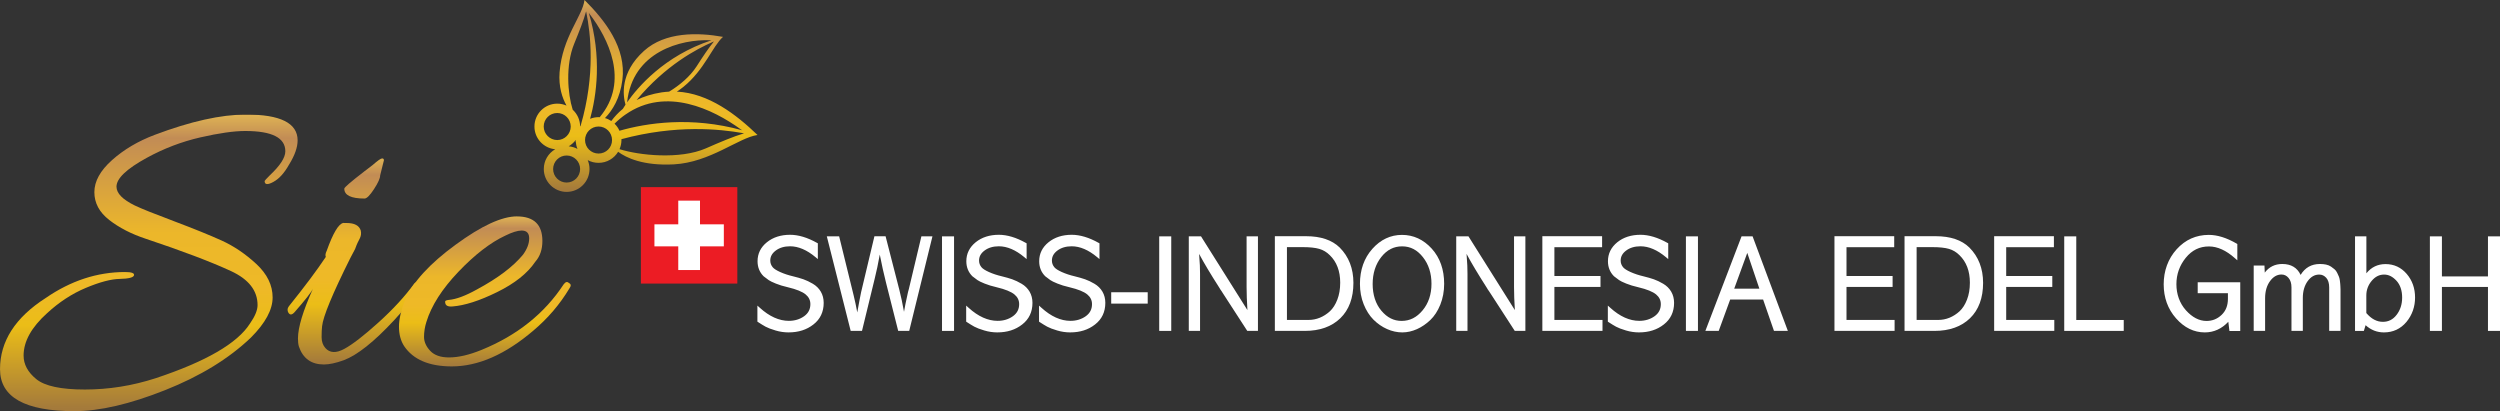 <svg xmlns="http://www.w3.org/2000/svg" xmlns:xlink="http://www.w3.org/1999/xlink" id="Layer_1" data-name="Layer 1" viewBox="0 0 4129.75 679.2"><rect x="0" y="0" width="4129.75" height="679.2" fill="#333333" stroke="none"/><defs><style>      .cls-1 {        fill: url(#linear-gradient);      }      .cls-1, .cls-2, .cls-3, .cls-4, .cls-5, .cls-6 {        stroke-width: 0px;      }      .cls-2 {        fill: url(#linear-gradient-4);      }      .cls-3 {        fill: url(#linear-gradient-2);      }      .cls-4 {        fill: url(#linear-gradient-3);      }      .cls-5 {        fill: #fff;      }      .cls-6 {        fill: #ec1c24;      }    </style><linearGradient id="linear-gradient" x1="245.81" y1="2.41" x2="245.81" y2="492.35" gradientTransform="translate(0 681.61) scale(1 -1)" gradientUnits="userSpaceOnUse"><stop offset=".01" stop-color="#a47a3b"></stop><stop offset=".29" stop-color="#ebbd17"></stop><stop offset=".41" stop-color="#eeb927"></stop><stop offset=".6" stop-color="#ecb72a"></stop><stop offset=".92" stop-color="#c28c55"></stop><stop offset="1" stop-color="#dfb353"></stop><stop offset="1" stop-color="#9c7534"></stop></linearGradient><linearGradient id="linear-gradient-2" x1="584.93" y1="79.53" x2="584.93" y2="419.9" xlink:href="#linear-gradient"></linearGradient><linearGradient id="linear-gradient-3" x1="800.91" y1="76.31" x2="800.91" y2="324.1" xlink:href="#linear-gradient"></linearGradient><linearGradient id="linear-gradient-4" x1="1067.13" y1="364.59" x2="1067.13" y2="681.61" xlink:href="#linear-gradient"></linearGradient></defs><g><g><path class="cls-5" d="M1348.57,403.48v19.56c-14.65-12.32-29.14-18.43-43.55-18.43-10.06,0-18.43,2.5-25.12,7.57-6.68,5.07-9.98,11.19-9.98,18.43,0,4.59,1.45,8.77,4.43,12.4,2.25,2.82,6.6,5.72,13.2,8.69,6.6,2.98,14.01,5.39,22.14,7.33,6.2,1.45,11.75,3.06,16.58,4.75,4.83,1.69,9.82,4.11,15.13,7.25,5.23,3.06,9.42,7.16,12.32,12.24,2.98,5.07,4.43,10.79,4.43,17.31,0,14.25-5.31,25.44-16.02,33.73-10.63,8.29-23.75,12.4-39.29,12.4-7.08,0-14.17-1.05-21.09-3.06-7-2.09-12.24-4.11-15.78-6.04s-7.65-4.43-12.4-7.57v-19.72c16.26,14.81,32.76,22.22,49.51,22.22,10.22,0,19.08-2.66,26.65-8.13,7.57-5.39,11.35-12.72,11.35-21.9,0-7.08-2.9-13.04-8.61-17.87-5.8-4.83-15.86-8.94-30.19-12.32-7.65-1.77-14.33-3.78-19.72-5.96-5.47-2.25-9.26-4.03-11.19-5.47-2.01-1.37-4.75-3.54-8.29-6.36-6.04-6.04-9.1-13.69-9.1-22.86,0-11.83,4.83-21.66,14.57-29.54,9.66-7.89,21.98-11.75,36.71-11.75,13.28,0,27.77,4.35,43.31,13.12Z"></path><path class="cls-5" d="M1302.84,549.1c-7.33,0-14.65-1.05-21.82-3.22-7.25-2.17-12.56-4.19-16.26-6.2-3.54-1.93-7.65-4.43-12.56-7.65l-1.05-.72v-26.49l4.03,3.62c15.78,14.33,31.88,21.57,47.9,21.57,9.66,0,18.19-2.58,25.28-7.65,6.92-4.99,10.3-11.51,10.3-19.96,0-6.44-2.58-11.67-7.81-16.02-5.47-4.51-15.3-8.53-29.22-11.83-7.81-1.77-14.57-3.86-20.05-6.12-5.72-2.33-9.58-4.19-11.75-5.72-2.01-1.45-4.83-3.54-8.45-6.36-6.68-6.68-9.98-14.97-9.98-24.79,0-12.56,5.15-23.1,15.46-31.4,10.06-8.13,22.94-12.32,38.24-12.32,13.77,0,28.82,4.51,44.68,13.44l1.21.64v26.08l-3.94-3.3c-14.17-11.83-28.26-17.87-41.94-17.87-9.5,0-17.47,2.41-23.67,7.08-6.12,4.59-9.02,9.98-9.02,16.5,0,4.11,1.29,7.65,3.94,10.95,2.01,2.5,6.12,5.15,12.32,7.97,6.44,2.9,13.69,5.31,21.66,7.16,6.28,1.53,11.91,3.14,16.82,4.83,4.99,1.77,10.22,4.27,15.54,7.41,5.64,3.3,10.06,7.73,13.2,13.04,3.14,5.39,4.75,11.59,4.75,18.52,0,14.97-5.72,26.97-16.91,35.66-11.11,8.77-24.79,13.12-40.89,13.12ZM1255.99,528.74c4.35,2.82,7.97,4.99,11.19,6.76,3.38,1.85,8.53,3.78,15.3,5.8,6.68,2.01,13.6,2.98,20.45,2.98,14.97,0,27.69-4.03,37.84-11.91,10.14-7.89,15.05-18.27,15.05-31.88,0-6.04-1.37-11.43-4.11-16.1-2.74-4.67-6.6-8.45-11.51-11.35-5.07-2.98-9.98-5.39-14.65-7-4.67-1.69-10.14-3.22-16.26-4.67-8.21-1.93-15.78-4.43-22.54-7.49-7-3.14-11.59-6.2-14.09-9.34-3.3-4.11-4.99-8.77-4.99-13.93,0-8.05,3.7-14.89,10.95-20.37,7-5.31,15.94-8.05,26.57-8.05,13.6,0,27.37,5.31,41.14,15.86v-13.12c-14.65-8.05-28.5-12.16-41.14-12.16-14.17,0-26.08,3.78-35.26,11.27-9.18,7.41-13.69,16.5-13.69,27.69,0,8.61,2.74,15.54,8.37,21.17,3.3,2.58,6.04,4.67,7.97,6.04,1.85,1.29,5.47,3.06,10.79,5.23,5.31,2.17,11.83,4.11,19.4,5.88,14.89,3.54,25.12,7.73,31.23,12.8,6.28,5.23,9.5,11.91,9.5,19.72,0,9.98-4.19,17.95-12.32,23.83-7.89,5.64-17.39,8.53-28.01,8.53-15.86,0-31.72-6.52-47.09-19.32v13.12h-.08Z"></path></g><g><path class="cls-5" d="M1523.82,392.77h13.36l-37.03,151.42h-14.49l-19.48-76.88c-4.75-18.76-8.77-37.43-12.16-55.95h-1.61c-3.06,18.35-6.36,34.45-9.9,48.22l-20.61,84.61h-14.89l-38.24-151.42h15.38l23.51,95.56c2.98,11.83,5.47,24.31,7.57,37.27h1.61c1.05-5.96,2.82-15.62,5.31-29.06l2.66-13.36,21.57-90.4h14.65l22.22,86.62c3.38,13.36,6.52,28.74,9.34,46.21h1.29c2.09-12.88,4.35-24.63,6.68-35.26,1.13-5.55,2.01-9.5,2.82-11.91l20.45-85.65Z"></path><path class="cls-5" d="M1501.93,546.61h-18.19l-19.88-78.65c-3.94-15.62-7.49-31.48-10.55-47.42-2.66,14.81-5.47,28.1-8.37,39.69l-21.01,86.38h-18.68l-39.45-156.25h20.37l23.91,97.33c2.25,9.1,4.27,18.6,6.04,28.42.97-5.39,2.17-12.08,3.7-20.13l2.66-13.36,21.98-92.34h18.44l22.7,88.39c2.74,10.79,5.31,22.7,7.73,36.39,1.61-9.18,3.3-17.63,5.07-25.36,1.13-5.64,2.09-9.58,2.9-12.08l20.77-87.26h18.27l-38.4,156.25ZM1487.52,541.86h10.71l35.9-146.67h-8.37l-19.96,83.8c-.81,2.5-1.69,6.36-2.82,11.83-2.33,10.47-4.59,22.3-6.68,35.18l-.32,2.01h-5.39l-.32-2.01c-2.9-17.79-5.96-32.84-9.34-45.97l-21.74-84.77h-10.87l-21.09,88.55-2.66,13.2c-2.5,13.44-4.27,23.1-5.31,29.06l-.32,2.01h-5.64l-.32-2.01c-2.01-12.88-4.59-25.36-7.49-37.11l-23.02-93.7h-10.47l37.03,146.67h11.19l20.13-82.76c3.46-13.69,6.76-29.87,9.82-48.06l.32-2.01h5.64l.32,1.93c3.46,18.68,7.49,37.51,12.16,55.79l18.92,75.03Z"></path></g><g><path class="cls-5" d="M1558.44,392.77h15.13v151.42h-15.13v-151.42Z"></path><path class="cls-5" d="M1575.99,546.61h-19.88v-156.17h19.88v156.17ZM1560.85,541.86h10.3v-146.67h-10.3v146.67Z"></path></g><g><path class="cls-5" d="M1693.44,403.48v19.56c-14.65-12.32-29.14-18.43-43.55-18.43-10.06,0-18.43,2.5-25.12,7.57-6.68,5.07-9.98,11.19-9.98,18.43,0,4.59,1.45,8.77,4.43,12.4,2.25,2.82,6.6,5.72,13.2,8.69,6.6,2.98,14.01,5.39,22.14,7.33,6.2,1.45,11.75,3.06,16.58,4.75,4.83,1.69,9.82,4.11,15.13,7.25,5.23,3.06,9.42,7.16,12.32,12.24,2.98,5.07,4.43,10.79,4.43,17.31,0,14.25-5.31,25.44-16.02,33.73-10.63,8.29-23.75,12.4-39.28,12.4-7.08,0-14.17-1.05-21.09-3.06-7-2.09-12.24-4.11-15.78-6.04s-7.65-4.43-12.4-7.57v-19.72c16.26,14.81,32.76,22.22,49.51,22.22,10.22,0,19.08-2.66,26.65-8.13,7.57-5.39,11.35-12.72,11.35-21.9,0-7.08-2.9-13.04-8.61-17.87-5.8-4.83-15.86-8.94-30.19-12.32-7.65-1.77-14.33-3.78-19.72-5.96-5.47-2.25-9.26-4.03-11.19-5.47-2.01-1.37-4.75-3.54-8.29-6.36-6.04-6.04-9.1-13.69-9.1-22.86,0-11.83,4.83-21.66,14.57-29.54,9.66-7.89,21.9-11.75,36.71-11.75,13.28,0,27.77,4.35,43.31,13.12Z"></path><path class="cls-5" d="M1647.72,549.1c-7.33,0-14.65-1.05-21.82-3.22-7.25-2.17-12.56-4.19-16.26-6.2-3.54-1.93-7.65-4.43-12.56-7.65l-1.05-.72v-26.49l4.03,3.62c15.78,14.33,31.88,21.57,47.9,21.57,9.66,0,18.19-2.58,25.28-7.65,6.92-4.99,10.3-11.51,10.3-19.96,0-6.44-2.58-11.67-7.81-16.02-5.47-4.51-15.3-8.53-29.22-11.83-7.73-1.77-14.49-3.86-20.05-6.12-5.72-2.33-9.58-4.19-11.75-5.72-2.01-1.45-4.83-3.54-8.45-6.36-6.68-6.68-9.98-14.97-9.98-24.79,0-12.56,5.23-23.1,15.46-31.4,10.06-8.13,22.94-12.32,38.24-12.32,13.77,0,28.82,4.51,44.68,13.44l1.21.64v26.08l-3.94-3.3c-14.17-11.83-28.26-17.87-41.94-17.87-9.5,0-17.47,2.41-23.67,7.08-6.12,4.59-9.02,9.98-9.02,16.5,0,4.11,1.29,7.65,3.94,10.95,2.01,2.5,6.12,5.15,12.32,7.97,6.44,2.9,13.69,5.31,21.66,7.16,6.28,1.53,11.91,3.14,16.82,4.83,4.99,1.77,10.22,4.27,15.54,7.41,5.64,3.3,10.06,7.73,13.2,13.04,3.14,5.39,4.75,11.59,4.75,18.52,0,14.97-5.72,26.97-16.91,35.66-11.11,8.77-24.87,13.12-40.89,13.12ZM1600.86,528.74c4.35,2.82,7.97,4.99,11.19,6.76,3.38,1.85,8.53,3.78,15.3,5.8,6.68,2.01,13.6,2.98,20.45,2.98,14.97,0,27.69-4.03,37.84-11.91,10.14-7.89,15.05-18.27,15.05-31.88,0-6.04-1.37-11.43-4.11-16.1-2.74-4.67-6.6-8.45-11.51-11.35-5.07-2.98-9.98-5.39-14.65-7-4.67-1.69-10.22-3.22-16.26-4.67-8.21-1.93-15.86-4.43-22.54-7.49-7-3.14-11.59-6.2-14.09-9.34-3.3-4.11-4.99-8.77-4.99-13.93,0-8.05,3.7-14.89,10.95-20.37,7-5.31,15.94-8.05,26.57-8.05,13.6,0,27.37,5.31,41.14,15.86v-13.12c-14.65-8.05-28.5-12.16-41.14-12.16-14.17,0-26.08,3.78-35.26,11.27-9.18,7.41-13.69,16.5-13.69,27.69,0,8.61,2.74,15.54,8.37,21.17,3.3,2.58,6.04,4.67,7.97,6.04,1.85,1.29,5.39,3.06,10.79,5.15,5.31,2.17,11.83,4.11,19.4,5.88,14.89,3.54,25.12,7.73,31.23,12.8,6.28,5.23,9.5,11.91,9.5,19.72,0,9.98-4.19,17.95-12.32,23.83-7.89,5.64-17.39,8.53-28.01,8.53-15.86,0-31.72-6.52-47.09-19.32v13.2h-.08Z"></path></g><g><path class="cls-5" d="M1813.79,403.48v19.56c-14.65-12.32-29.14-18.43-43.55-18.43-10.06,0-18.44,2.5-25.12,7.57-6.68,5.07-9.98,11.19-9.98,18.43,0,4.59,1.45,8.77,4.43,12.4,2.25,2.82,6.6,5.72,13.2,8.69,6.6,2.98,14.01,5.39,22.14,7.33,6.2,1.45,11.75,3.06,16.58,4.75s9.82,4.11,15.13,7.25c5.23,3.06,9.42,7.16,12.32,12.24,2.98,5.07,4.43,10.79,4.43,17.31,0,14.25-5.31,25.44-16.02,33.73-10.63,8.29-23.75,12.4-39.29,12.4-7.08,0-14.17-1.05-21.09-3.06-7-2.09-12.24-4.11-15.78-6.04s-7.65-4.43-12.4-7.57v-19.72c16.26,14.81,32.76,22.22,49.51,22.22,10.22,0,19.08-2.66,26.65-8.13,7.57-5.47,11.35-12.72,11.35-21.9,0-7.08-2.9-13.04-8.61-17.87-5.8-4.83-15.86-8.94-30.19-12.32-7.65-1.77-14.33-3.78-19.72-5.96-5.47-2.25-9.26-4.03-11.19-5.47-2.01-1.37-4.75-3.54-8.29-6.36-6.04-6.04-9.1-13.69-9.1-22.86,0-11.83,4.83-21.66,14.57-29.54,9.66-7.89,21.98-11.75,36.71-11.75,13.28,0,27.77,4.35,43.31,13.12Z"></path><path class="cls-5" d="M1768.07,549.1c-7.33,0-14.65-1.05-21.82-3.22-7.25-2.17-12.56-4.19-16.26-6.2-3.54-1.93-7.65-4.43-12.56-7.65l-1.05-.72v-26.49l4.03,3.62c15.78,14.33,31.88,21.57,47.9,21.57,9.66,0,18.19-2.58,25.28-7.65,6.92-4.99,10.3-11.51,10.3-19.96,0-6.44-2.58-11.67-7.81-16.02-5.47-4.51-15.3-8.53-29.22-11.83-7.81-1.77-14.57-3.86-20.04-6.12-5.72-2.33-9.58-4.19-11.75-5.72-2.01-1.45-4.83-3.54-8.45-6.36-6.68-6.68-9.98-14.97-9.98-24.79,0-12.56,5.15-23.1,15.46-31.4,10.06-8.13,22.94-12.32,38.24-12.32,13.77,0,28.82,4.51,44.68,13.44l1.21.64v26.08l-3.94-3.3c-14.17-11.83-28.26-17.87-41.94-17.87-9.5,0-17.47,2.41-23.67,7.08-6.12,4.59-9.02,9.98-9.02,16.5,0,4.11,1.29,7.65,3.94,10.95,2.01,2.5,6.12,5.15,12.32,7.97,6.44,2.9,13.69,5.31,21.66,7.16,6.28,1.53,11.91,3.14,16.82,4.83,4.99,1.77,10.22,4.27,15.54,7.41,5.64,3.3,10.06,7.73,13.2,13.04,3.14,5.39,4.75,11.59,4.75,18.52,0,14.97-5.72,26.97-16.91,35.66-11.11,8.77-24.8,13.12-40.9,13.12ZM1721.21,528.74c4.35,2.82,7.97,4.99,11.19,6.76,3.38,1.85,8.53,3.78,15.3,5.8,6.68,2.01,13.6,2.98,20.45,2.98,14.97,0,27.69-4.03,37.84-11.91,10.14-7.89,15.05-18.27,15.05-31.88,0-6.04-1.37-11.43-4.11-16.1-2.74-4.67-6.6-8.45-11.51-11.35-5.07-2.98-9.98-5.39-14.65-7-4.67-1.69-10.14-3.22-16.26-4.67-8.21-1.93-15.78-4.43-22.54-7.49-7-3.14-11.59-6.2-14.09-9.34-3.3-4.11-4.99-8.77-4.99-13.93,0-8.05,3.7-14.89,10.95-20.37,7-5.31,15.94-8.05,26.57-8.05,13.6,0,27.37,5.31,41.14,15.86v-13.12c-14.65-8.05-28.5-12.16-41.14-12.16-14.17,0-26.08,3.78-35.26,11.27-9.18,7.41-13.69,16.5-13.69,27.69,0,8.61,2.74,15.54,8.37,21.17,3.3,2.58,6.04,4.67,7.97,6.04,1.85,1.29,5.47,3.06,10.79,5.15,5.31,2.17,11.83,4.11,19.4,5.88,14.89,3.54,25.12,7.73,31.23,12.8,6.28,5.23,9.5,11.91,9.5,19.72,0,9.98-4.19,17.95-12.32,23.83-7.89,5.64-17.39,8.53-28.01,8.53-15.86,0-31.72-6.52-47.09-19.32v13.2h-.08Z"></path></g><g><path class="cls-5" d="M1838.02,485.19h55.55v14.01h-55.55v-14.01Z"></path><path class="cls-5" d="M1895.9,501.53h-60.3v-18.76h60.3v18.76ZM1840.44,496.78h50.72v-9.18h-50.72v9.18Z"></path></g><g><path class="cls-5" d="M1917.32,392.77h15.13v151.42h-15.13v-151.42Z"></path><path class="cls-5" d="M1934.79,546.61h-19.88v-156.17h19.88v156.17ZM1919.73,541.86h10.3v-146.67h-10.3v146.67Z"></path></g><g><path class="cls-5" d="M1966.18,544.27v-151.5h16.5l55.87,88.87,23.1,36.71.89,6.36h1.29c-1.45-19.64-2.25-36.63-2.25-50.88v-81.07h14.01v151.42h-14.01l-38.64-59.73c-2.01-3.06-3.06-4.75-3.22-4.99-1.37-1.77-2.58-3.62-3.46-5.39-16.58-25.76-28.66-46.29-36.31-61.58h-2.01l.89,13.52c.72,7.73,1.13,16.42,1.13,26.16v91.93h-13.77v.16Z"></path><path class="cls-5" d="M2078.08,546.61h-17.71l-39.37-60.78c-2.09-3.14-3.14-4.83-3.3-5.15-1.29-1.69-2.5-3.54-3.54-5.47-14.33-22.38-25.6-41.14-33.33-55.79l.4,6.52c.72,7.97,1.13,16.82,1.13,26.32v94.35h-18.6v-156.17h20.21l76.64,121.8c-.89-14.41-1.37-27.29-1.37-38.32v-83.48h18.76v156.17h.08ZM2062.94,541.86h10.3v-146.67h-9.18v78.65c0,14.09.72,31.15,2.25,50.64l.16,2.58h-5.96l-1.13-7.89-78.01-123.97h-12.8v146.67h9.02v-89.52c0-9.42-.4-18.11-1.05-26l-1.05-16.18h6.04l.64,1.29c7.65,15.21,19.88,35.9,36.23,61.34.97,1.85,2.01,3.46,3.38,5.23.4.56,1.37,2.25,3.38,5.15l37.76,58.69Z"></path></g><g><path class="cls-5" d="M2108.27,392.61h49.27c23.59,0,41.46,5.96,53.78,17.95,14.65,14.65,21.98,33.57,21.98,56.59,0,24.31-6.92,43.15-20.85,56.75-13.93,13.52-32.93,20.29-57.08,20.29h-47.09v-151.59ZM2151.82,405.89h-28.42v125.02h38.16c6.68,0,13.12-1.29,19.4-3.78,6.28-2.5,12.08-6.28,17.47-11.19,5.31-4.99,9.58-11.67,12.88-20.13,3.22-8.45,4.91-18.03,4.91-28.9,0-19.8-5.96-35.5-17.95-47.09-5.31-5.31-11.43-9.02-18.35-10.95-6.92-1.93-16.26-2.98-28.1-2.98Z"></path><path class="cls-5" d="M2155.36,546.61h-49.43v-156.42h51.68c24.07,0,42.75,6.28,55.39,18.68,15.05,15.05,22.7,34.7,22.7,58.36,0,24.88-7.25,44.52-21.57,58.44-14.33,13.93-34.05,20.93-58.77,20.93ZM2110.68,541.86h44.68c23.43,0,42.02-6.6,55.39-19.64,13.36-12.96,20.13-31.48,20.13-54.98,0-22.3-7.16-40.81-21.25-54.98-11.75-11.43-29.22-17.31-52.08-17.31h-46.93v146.92h.08ZM2161.56,533.33h-40.57v-129.85h30.83c12.16,0,21.57,1.05,28.74,3.06,7.25,2.09,13.77,6.04,19.32,11.59,12.4,11.91,18.68,28.34,18.68,48.78,0,11.11-1.69,21.09-4.99,29.71-3.38,8.77-7.89,15.78-13.44,21.01-5.55,5.15-11.67,9.1-18.19,11.67-6.6,2.66-13.36,4.03-20.37,4.03ZM2125.82,528.5h35.82c6.36,0,12.56-1.21,18.52-3.62,5.96-2.42,11.59-6.04,16.74-10.71,4.99-4.67,9.18-11.19,12.24-19.24,3.14-8.05,4.75-17.47,4.75-28.01,0-19.08-5.8-34.37-17.23-45.4-4.99-4.99-10.87-8.53-17.31-10.38-6.6-1.93-15.86-2.9-27.45-2.9h-26v120.27h-.08Z"></path></g><g><path class="cls-5" d="M2316.61,546.69c-8.29,0-16.42-1.77-24.39-5.31-7.97-3.54-15.22-8.53-21.66-14.97-6.44-6.44-11.67-14.65-15.62-24.63-4.03-9.98-6.04-20.93-6.04-32.76,0-22.62,6.6-41.46,19.88-56.27,13.28-14.89,28.98-22.3,47.17-22.3s34.13,7.33,47.42,21.98c13.28,14.65,19.88,33.49,19.88,56.43,0,12.16-2.09,23.35-6.2,33.57-4.19,10.22-9.5,18.43-16.02,24.63-6.52,6.2-13.6,11.03-21.33,14.57-7.73,3.3-15.38,5.07-23.1,5.07ZM2315.32,532.44c14.25,0,26.4-6.12,36.55-18.35,10.14-12.24,15.22-27.37,15.22-45.4s-4.91-33.09-14.65-45.48c-9.74-12.4-21.82-18.68-36.23-18.68s-26.65,6.2-36.39,18.68c-9.74,12.4-14.65,27.77-14.65,45.97s4.99,33.89,14.97,45.64c9.98,11.75,21.66,17.63,35.18,17.63Z"></path><path class="cls-5" d="M2316.61,549.1c-8.61,0-17.15-1.85-25.36-5.55-8.21-3.62-15.7-8.86-22.38-15.46-6.6-6.6-12.08-15.21-16.18-25.44-4.11-10.22-6.2-21.57-6.2-33.65,0-23.18,6.92-42.67,20.45-57.88,13.69-15.38,30.19-23.1,49.03-23.1s35.5,7.65,49.19,22.78c13.6,15.05,20.45,34.54,20.45,58.04,0,12.4-2.17,23.99-6.36,34.45-4.27,10.55-9.9,19.08-16.58,25.44-6.68,6.36-14.09,11.43-21.98,14.97-7.97,3.54-16.1,5.39-24.07,5.39ZM2315.96,392.77c-17.63,0-32.52,7-45.4,21.49-12.8,14.33-19.24,32.76-19.24,54.66,0,11.51,1.93,22.22,5.8,31.88,3.86,9.66,8.94,17.71,15.13,23.83,6.2,6.2,13.28,11.11,20.93,14.49,14.73,6.52,30.27,7,45.56.16,7.41-3.38,14.41-8.13,20.69-14.09,6.2-5.96,11.43-13.93,15.46-23.83,4.03-9.82,6.04-20.85,6.04-32.6,0-22.22-6.44-40.65-19.24-54.82-12.8-14.09-28.18-21.17-45.73-21.17ZM2315.24,534.86c-14.17,0-26.57-6.2-37.03-18.52-10.3-12.16-15.54-28.01-15.54-47.17s5.15-34.62,15.21-47.42c10.22-12.96,23.1-19.56,38.32-19.56s27.85,6.6,38.08,19.56c10.06,12.8,15.13,28.58,15.13,47.01s-5.31,34.37-15.78,46.93c-10.55,12.72-23.43,19.16-38.4,19.16ZM2316.2,406.94c-13.85,0-25.12,5.8-34.54,17.71-9.42,11.99-14.17,26.97-14.17,44.52s4.83,32.84,14.41,44.12c9.58,11.35,20.53,16.82,33.41,16.82,13.6,0,24.96-5.72,34.7-17.47,9.74-11.67,14.65-26.49,14.65-43.87s-4.75-32.12-14.17-44.03c-9.42-11.91-20.61-17.79-34.29-17.79Z"></path></g><g><path class="cls-5" d="M2408.06,544.27v-151.5h16.5l55.87,88.87,23.1,36.71.89,6.36h1.29c-1.45-19.64-2.25-36.63-2.25-50.88v-81.07h14.01v151.42h-14.01l-38.64-59.73c-2.01-3.06-3.06-4.75-3.22-4.99-1.37-1.77-2.58-3.62-3.46-5.39-16.58-25.76-28.66-46.29-36.31-61.58h-2.01l.89,13.52c.72,7.73,1.13,16.42,1.13,26.16v91.93h-13.77v.16Z"></path><path class="cls-5" d="M2519.95,546.61h-17.71l-39.37-60.78c-2.09-3.14-3.22-4.83-3.38-5.15-1.29-1.61-2.5-3.54-3.54-5.47-14.33-22.38-25.6-41.14-33.33-55.79l.4,6.52c.72,7.89,1.13,16.74,1.13,26.32v94.35h-18.6v-156.17h20.21l.72,1.13,75.91,120.67c-.89-14.41-1.37-27.29-1.37-38.32v-83.48h18.76v156.17h.16ZM2504.9,541.86h10.3v-146.67h-9.18v78.65c0,14.17.72,31.15,2.25,50.64l.16,2.58h-5.96l-1.13-7.89-78.01-123.97h-12.8v146.67h9.02v-89.52c0-9.42-.4-18.19-1.05-26l-1.05-16.18h6.04l.64,1.29c7.65,15.21,19.8,35.9,36.23,61.34.97,1.85,2.01,3.54,3.38,5.23.4.64,1.45,2.25,3.38,5.15l37.76,58.69Z"></path></g><g><path class="cls-5" d="M2550.22,392.61h93.95v13.36h-78.81v52.33h76.15v13.36h-76.15v59.33h79.46v13.36h-94.59v-151.75Z"></path><path class="cls-5" d="M2647.23,546.61h-99.42v-156.42h98.7v18.11h-78.81v47.58h76.15v18.11h-76.15v54.5h79.46v18.11h.08ZM2552.64,541.86h89.76v-8.53h-79.46v-64.08h76.15v-8.53h-76.15v-57.24h78.81v-8.53h-89.12v146.92Z"></path></g><g><path class="cls-5" d="M2753.41,403.48v19.56c-14.65-12.32-29.14-18.43-43.55-18.43-10.06,0-18.44,2.5-25.12,7.57-6.68,5.07-9.98,11.19-9.98,18.43,0,4.59,1.45,8.77,4.43,12.4,2.25,2.82,6.6,5.72,13.2,8.69s14.01,5.39,22.14,7.33c6.2,1.45,11.75,3.06,16.58,4.75,4.83,1.69,9.82,4.11,15.13,7.25,5.23,3.06,9.42,7.16,12.32,12.24,2.98,5.07,4.43,10.79,4.43,17.31,0,14.25-5.31,25.44-16.02,33.73-10.63,8.29-23.75,12.4-39.29,12.4-7.08,0-14.17-1.05-21.09-3.06-7-2.09-12.24-4.11-15.78-6.04s-7.65-4.43-12.4-7.57v-19.72c16.26,14.81,32.76,22.22,49.51,22.22,10.22,0,19.08-2.66,26.65-8.13,7.57-5.47,11.35-12.72,11.35-21.9,0-7.08-2.9-13.04-8.61-17.87-5.8-4.83-15.86-8.94-30.19-12.32-7.65-1.77-14.33-3.78-19.72-5.96-5.47-2.25-9.26-4.03-11.19-5.47-2.01-1.37-4.75-3.54-8.29-6.36-6.04-6.04-9.1-13.69-9.1-22.86,0-11.83,4.83-21.66,14.57-29.54,9.66-7.89,21.98-11.75,36.71-11.75,13.2,0,27.77,4.35,43.31,13.12Z"></path><path class="cls-5" d="M2707.69,549.1c-7.33,0-14.65-1.05-21.82-3.22-7.25-2.17-12.56-4.19-16.26-6.2-3.54-1.93-7.65-4.43-12.56-7.65l-1.05-.72v-26.49l4.03,3.62c15.78,14.33,31.88,21.57,47.9,21.57,9.66,0,18.19-2.58,25.28-7.65,6.92-4.99,10.3-11.51,10.3-19.96,0-6.44-2.58-11.67-7.81-16.02-5.47-4.51-15.3-8.53-29.22-11.83-7.81-1.77-14.57-3.86-20.13-6.12-5.72-2.33-9.58-4.19-11.75-5.72-2.01-1.45-4.83-3.54-8.45-6.36-6.68-6.68-9.98-14.97-9.98-24.79,0-12.56,5.23-23.1,15.46-31.4,10.06-8.13,22.94-12.32,38.24-12.32,13.77,0,28.82,4.51,44.68,13.44l1.21.64v26.08l-3.94-3.3c-14.17-11.83-28.26-17.87-41.94-17.87-9.5,0-17.47,2.41-23.67,7.08-6.12,4.59-9.02,9.98-9.02,16.5,0,4.11,1.29,7.65,3.94,10.95,2.01,2.5,6.12,5.15,12.32,7.97,6.44,2.9,13.69,5.31,21.66,7.16,6.28,1.53,11.91,3.14,16.82,4.83,4.99,1.77,10.22,4.27,15.54,7.41,5.64,3.3,10.06,7.73,13.2,13.04,3.14,5.39,4.75,11.59,4.75,18.52,0,14.97-5.72,26.97-16.91,35.66-11.11,8.77-24.8,13.12-40.82,13.12ZM2660.75,528.74c4.35,2.82,7.97,4.99,11.19,6.76,3.38,1.85,8.53,3.78,15.3,5.8,6.68,2.01,13.6,2.98,20.45,2.98,14.97,0,27.69-4.03,37.84-11.91,10.14-7.89,15.05-18.27,15.05-31.88,0-6.04-1.37-11.43-4.11-16.1-2.74-4.67-6.6-8.45-11.43-11.35-5.07-2.98-9.98-5.39-14.65-7-4.67-1.69-10.14-3.22-16.26-4.67-8.21-1.93-15.86-4.43-22.54-7.49-7-3.14-11.59-6.2-14.09-9.34-3.3-4.11-4.99-8.77-4.99-13.93,0-8.05,3.7-14.89,10.95-20.37,7-5.31,15.94-8.05,26.57-8.05,13.6,0,27.37,5.31,41.14,15.86v-13.12c-14.65-8.05-28.5-12.16-41.14-12.16-14.17,0-26.08,3.78-35.26,11.27-9.18,7.41-13.69,16.5-13.69,27.69,0,8.61,2.74,15.54,8.37,21.17,3.3,2.58,6.04,4.67,7.97,6.04,1.85,1.29,5.47,3.06,10.79,5.23,5.31,2.17,11.83,4.11,19.4,5.88,14.89,3.54,25.12,7.73,31.23,12.8,6.28,5.23,9.5,11.91,9.5,19.72,0,9.98-4.19,17.95-12.32,23.83-7.89,5.64-17.39,8.53-28.01,8.53-15.86,0-31.72-6.52-47.09-19.32v13.12h-.16Z"></path></g><g><path class="cls-5" d="M2787.38,392.77h15.13v151.42h-15.13v-151.42Z"></path><path class="cls-5" d="M2804.85,546.61h-19.88v-156.17h19.88v156.17ZM2789.8,541.86h10.3v-146.67h-10.3v146.67Z"></path></g><g><path class="cls-5" d="M2878.67,392.77h14.89l56.43,151.42h-17.79l-17.95-51.76h-57.8l-18.92,51.76h-16.91l58.04-151.42ZM2909.58,479.15l-23.02-68.19-.4.08-24.88,68.1h48.3Z"></path><path class="cls-5" d="M2953.38,546.61h-22.94l-17.95-51.76h-54.42l-18.92,51.76h-22.06l59.81-156.25h18.19l58.28,156.25ZM2933.9,541.86h12.64l-54.66-146.67h-11.59l-56.11,146.67h11.75l18.92-51.76h61.18l17.87,51.76ZM2912.88,481.56h-55.06l26.49-72.61,3.38-.72,1.13,1.93,24.07,71.41ZM2864.74,476.81h41.54l-19.96-59.09-21.57,59.09Z"></path></g><g><path class="cls-5" d="M3032.75,392.61h93.95v13.36h-78.81v52.33h76.15v13.36h-76.15v59.33h79.46v13.36h-94.59v-151.75Z"></path><path class="cls-5" d="M3129.76,546.61h-99.42v-156.42h98.7v18.11h-78.81v47.58h76.15v18.11h-76.15v54.5h79.46v18.11h.08ZM3035.17,541.86h89.76v-8.53h-79.46v-64.08h76.15v-8.53h-76.15v-57.24h78.81v-8.53h-89.12v146.92Z"></path></g><g><path class="cls-5" d="M3148.43,392.61h49.27c23.59,0,41.46,5.96,53.78,17.95,14.65,14.65,21.98,33.57,21.98,56.59,0,24.31-6.92,43.15-20.85,56.75-13.93,13.52-32.93,20.29-57.08,20.29h-47.09v-151.59ZM3191.99,405.89h-28.42v125.02h38.16c6.68,0,13.12-1.29,19.4-3.78,6.28-2.5,12.08-6.28,17.47-11.19,5.31-4.99,9.58-11.67,12.88-20.13,3.22-8.45,4.91-18.03,4.91-28.9,0-19.8-5.96-35.5-17.95-47.09-5.31-5.31-11.43-9.02-18.35-10.95-6.92-1.93-16.26-2.98-28.1-2.98Z"></path><path class="cls-5" d="M3195.53,546.61h-49.43v-156.42h51.68c24.07,0,42.75,6.28,55.39,18.68,15.05,15.05,22.7,34.7,22.7,58.36,0,24.88-7.25,44.52-21.57,58.44-14.33,13.93-34.05,20.93-58.77,20.93ZM3150.85,541.86h44.68c23.43,0,42.02-6.6,55.39-19.64,13.36-12.96,20.13-31.48,20.13-54.98,0-22.3-7.16-40.81-21.25-54.98-11.75-11.43-29.22-17.31-52.08-17.31h-46.93v146.92h.08ZM3201.73,533.33h-40.57v-129.85h30.83c12.16,0,21.57,1.05,28.74,3.06,7.25,2.09,13.77,6.04,19.32,11.59,12.4,11.91,18.68,28.34,18.68,48.78,0,11.11-1.69,21.09-4.99,29.71-3.38,8.77-7.89,15.78-13.44,21.01-5.55,5.15-11.67,9.1-18.19,11.67-6.6,2.66-13.44,4.03-20.37,4.03ZM3165.98,528.5h35.82c6.36,0,12.56-1.21,18.52-3.62,5.96-2.42,11.59-6.04,16.74-10.71,4.99-4.67,9.18-11.19,12.24-19.24,3.14-8.05,4.75-17.47,4.75-28.01,0-19.08-5.8-34.37-17.23-45.4-4.99-4.99-10.87-8.53-17.31-10.38-6.6-1.93-15.86-2.9-27.45-2.9h-26v120.27h-.08Z"></path></g><g><path class="cls-5" d="M3296.56,392.61h93.95v13.36h-78.81v52.33h76.15v13.36h-76.15v59.33h79.46v13.36h-94.59v-151.75Z"></path><path class="cls-5" d="M3393.56,546.61h-99.42v-156.42h98.7v18.11h-78.81v47.58h76.15v18.11h-76.15v54.5h79.46v18.11h.08ZM3298.97,541.86h89.76v-8.53h-79.46v-64.08h76.15v-8.53h-76.15v-57.24h78.81v-8.53h-89.12v146.92Z"></path></g><g><path class="cls-5" d="M3412.32,392.77h15.13v138.14h78.41v13.36h-93.46v-151.5h-.08Z"></path><path class="cls-5" d="M3508.2,546.61h-98.29v-156.17h19.88v138.14h78.41v18.03ZM3414.65,541.86h88.71v-8.53h-78.41v-138.14h-10.3v146.67Z"></path></g><g><path class="cls-5" d="M3693.43,404.36v20.21c-14.97-13.36-29.79-19.96-44.44-19.96-16.1,0-29.54,6.52-40.17,19.64-10.63,13.12-15.94,28.18-15.94,45.16s5.47,32.52,16.42,44.76c10.95,12.24,22.86,18.35,35.74,18.35,10.22,0,19.08-3.54,26.57-10.63s11.19-16.58,11.19-28.42v-11.51h-49.91v-13.36h65.45v75.75h-13.36l-2.25-18.43c-11.19,13.93-24.79,20.85-40.65,20.85-17.31,0-32.6-7.49-45.73-22.46-13.2-14.97-19.8-33.17-19.8-54.66s6.92-40.98,20.77-56.27c13.85-15.3,30.99-23.02,51.36-23.02,13.85,0,28.74,4.67,44.76,14.01Z"></path><path class="cls-5" d="M3642.15,549.1c-17.95,0-33.97-7.81-47.58-23.27-13.52-15.3-20.37-34.21-20.37-56.19s7.16-42.18,21.41-57.88c14.25-15.78,32.12-23.75,53.13-23.75,14.17,0,29.54,4.83,45.89,14.33l1.21.72v26.97l-4.03-3.54c-14.41-12.88-28.82-19.4-42.83-19.4-15.54,0-28.01,6.12-38.32,18.76-10.22,12.56-15.46,27.29-15.46,43.63s5.31,31.48,15.78,43.15c10.47,11.59,21.82,17.55,33.97,17.55,9.66,0,17.79-3.3,24.88-9.98,7-6.68,10.47-15.38,10.47-26.65v-9.18h-49.91v-18.11h70.28v80.5h-17.87l-1.85-15.21c-10.87,11.59-23.91,17.55-38.8,17.55ZM3648.75,392.77c-19.64,0-36.31,7.49-49.59,22.22-13.36,14.81-20.13,33.17-20.13,54.66s6.44,38.64,19.16,53.05c12.64,14.33,27.37,21.57,43.95,21.57,15.05,0,28.01-6.76,38.72-19.96l3.54-4.43,2.66,21.98h8.77v-70.92h-60.7v8.53h49.91v13.93c0,12.48-4.03,22.62-11.91,30.19-7.89,7.49-17.39,11.35-28.18,11.35-13.52,0-26.16-6.44-37.51-19.16-11.27-12.56-17.07-28.18-17.07-46.37s5.55-33.25,16.5-46.69c11.11-13.6,25.28-20.53,42.02-20.53,13.85,0,28.01,5.8,42.02,17.23v-13.6c-15.05-8.69-29.22-13.04-42.18-13.04Z"></path></g><g><path class="cls-5" d="M3863.94,478.1v66.17h-14.01v-69.47c0-7.57-1.85-13.36-5.55-17.47-3.7-4.03-8.13-6.12-13.36-6.12-8.29,0-15.3,3.94-21.01,11.75-5.72,7.89-8.53,17.63-8.53,29.3v52h-14.01v-69.47c0-7.08-1.77-12.8-5.39-17.07s-8.13-6.44-13.44-6.44c-7.97,0-14.89,3.86-20.77,11.67-5.88,7.81-8.77,17.79-8.77,30.11v51.28h-14.01v-103.36h13.12l.64,16.42h.48c6.84-12.56,16.99-18.84,30.67-18.84,15.22,0,25.2,7.08,29.95,21.33,6.84-14.25,17.55-21.33,32.2-21.33,3.54,0,6.76.32,9.66.89,2.9.56,5.31,1.61,7.33,2.98,2.01,1.37,3.78,2.74,5.39,4.11,1.61,1.37,2.98,3.14,4.03,5.31,1.05,2.17,1.93,4.03,2.58,5.55.64,1.45,1.21,3.54,1.61,6.12.32,2.58.56,4.43.64,5.47s.16,2.74.32,5.23c.16,2.41.24,3.7.24,3.86Z"></path><path class="cls-5" d="M3866.35,546.61h-18.76v-71.89c0-6.84-1.69-12.24-4.91-15.86-3.3-3.54-7-5.31-11.51-5.31-7.57,0-13.77,3.54-19.08,10.79-5.39,7.41-8.05,16.74-8.05,27.85v54.34h-18.76v-71.89c0-6.52-1.61-11.75-4.83-15.54-3.22-3.78-7-5.64-11.59-5.64-7.25,0-13.44,3.46-18.84,10.71-5.47,7.33-8.29,16.91-8.29,28.66v53.69h-18.84v-107.95h17.79l.48,11.75c7.08-9.42,16.82-14.25,28.98-14.25,14.49,0,24.63,6.04,30.27,18.03,7.25-11.99,17.95-18.03,31.88-18.03,3.7,0,7.16.32,10.14.97,3.22.64,5.96,1.85,8.21,3.38,2.01,1.45,3.86,2.82,5.55,4.19,1.93,1.53,3.46,3.62,4.67,6.2l.32.72c.89,1.93,1.69,3.54,2.25,4.91.72,1.61,1.37,3.78,1.77,6.68.4,2.74.56,4.59.64,5.64.08.72.16,1.93.24,3.54l.08,1.69c.16,2.58.16,3.86.16,4.03v68.59h0ZM3852.42,541.86h9.18v-63.76c0-.24-.08-1.45-.16-3.78l-.08-1.61c-.08-1.53-.16-2.74-.24-3.46-.08-1.05-.32-2.82-.64-5.31-.32-2.33-.8-4.19-1.37-5.39-.56-1.37-1.37-2.98-2.17-4.83l-.32-.72c-.89-1.85-2.01-3.38-3.38-4.51-1.61-1.29-3.3-2.66-5.31-4.03-1.69-1.21-3.86-2.09-6.44-2.58-2.66-.56-5.8-.81-9.18-.81-13.77,0-23.59,6.52-30.03,19.96l-2.58,5.31-1.85-5.64c-4.43-13.2-13.44-19.64-27.69-19.64-12.8,0-22.14,5.8-28.58,17.63l-.64,1.29h-3.7l-.56-2.33-.56-14.17h-8.37v98.45h9.18v-48.86c0-12.8,3.14-23.43,9.26-31.56,6.28-8.37,13.93-12.64,22.62-12.64,6.04,0,11.19,2.42,15.3,7.33,3.94,4.75,5.96,11.03,5.96,18.68v67.14h9.18v-49.59c0-12.16,3.06-22.54,9.02-30.75,6.2-8.45,13.85-12.8,22.94-12.8,5.88,0,10.95,2.33,15.05,6.92,4.11,4.59,6.2,10.95,6.2,19.08v66.98Z"></path></g><g><path class="cls-5" d="M3892.59,392.77h14.01v65.53h.48c8.13-13.2,19.32-19.72,33.57-19.72,13.36,0,24.39,5.15,33.17,15.46,8.78,10.3,13.2,22.78,13.2,37.43s-4.59,27.69-13.69,38.72c-9.1,11.03-20.93,16.5-35.42,16.5-11.99,0-22.46-4.67-31.32-14.01l-3.54,11.51h-10.38v-151.42h-.08ZM3906.6,488.08v29.95c8.94,10.63,18.84,16.02,29.79,16.02,9.9,0,18.11-4.11,24.55-12.4,6.44-8.29,9.66-18.27,9.66-29.95,0-12.4-3.38-22.3-10.06-29.54-6.76-7.25-14.09-10.87-22.14-10.87-8.61,0-16.02,3.7-22.3,11.19-6.36,7.41-9.5,15.94-9.5,25.6Z"></path><path class="cls-5" d="M3937.92,549.1c-11.35,0-21.49-4.03-30.19-11.91l-2.9,9.5h-14.57v-156.25h18.76v61.02c8.21-10.14,18.76-15.21,31.64-15.21,14.01,0,25.76,5.47,35.02,16.26,9.18,10.71,13.77,23.83,13.77,38.96s-4.75,28.82-14.17,40.25c-9.66,11.51-22.14,17.39-37.35,17.39ZM3905.47,528.09l2.82,2.98c8.53,8.94,18.19,13.2,29.62,13.2,13.93,0,24.88-5.15,33.57-15.62,8.69-10.55,13.12-23.1,13.12-37.27s-4.27-26.08-12.64-35.9c-8.37-9.82-18.68-14.57-31.4-14.57-13.44,0-23.75,6.12-31.48,18.6l-.72,1.13h-3.7l-.48-2.42v-63.11h-9.18v146.67h6.28l4.19-13.69ZM3936.31,536.47c-11.67,0-22.3-5.64-31.64-16.82l-.56-.64v-30.91c0-10.14,3.38-19.32,9.98-27.21,6.76-8.05,14.89-12.08,24.15-12.08,8.61,0,16.66,3.94,23.83,11.67,7.08,7.65,10.71,18.11,10.71,31.15,0,12.16-3.38,22.78-10.14,31.48-6.76,8.86-15.62,13.36-26.32,13.36ZM3908.94,517.14c8.37,9.74,17.31,14.49,27.37,14.49,9.18,0,16.66-3.78,22.62-11.51,6.04-7.81,9.18-17.39,9.18-28.5,0-11.75-3.22-21.17-9.42-27.93-6.36-6.84-12.96-10.14-20.37-10.14-7.89,0-14.65,3.38-20.53,10.38-5.88,7-8.85,15.13-8.85,24.07v29.14h0Z"></path></g><g><path class="cls-5" d="M4016.33,392.77h15.13v66.17h80.82v-66.17h15.13v151.42h-15.13v-72.61h-80.82v72.61h-15.13v-151.42Z"></path><path class="cls-5" d="M4129.75,546.61h-19.88v-72.61h-76.07v72.61h-19.88v-156.17h19.88v66.17h76.07v-66.17h19.88v156.17ZM4114.62,541.86h10.3v-146.67h-10.3v66.17h-85.65v-66.17h-10.3v146.67h10.3v-72.61h85.65v72.61Z"></path></g></g><g><path class="cls-1" d="M491.63,231.93c0,11.43-4.67,24.71-14.01,39.77-7.81,14.01-16.5,23.67-26.08,28.82-9.58,5.23-14.41,4.67-14.41-1.53,0-.48,2.82-3.62,8.53-9.34,17.15-16.1,25.68-29.3,25.68-39.77,0-22.3-22.06-33.49-66.25-33.49-18.68,0-43.39,3.54-74.06,10.55-30.67,7-60.3,18.27-88.79,33.89-33.25,18.19-49.83,34.05-49.83,47.5,0,10.95,10.14,21.33,30.35,31.15,10.95,5.23,32.6,13.93,65.05,26.08,32.44,12.24,58.69,22.86,78.73,31.96,19.96,9.1,38.96,21.98,56.91,38.56,17.95,16.66,26.89,35.1,26.89,55.3s-11.99,42.34-35.82,66.25c-36.39,34.78-83.64,63.76-141.84,86.86-58.2,23.1-108.03,34.7-149.57,34.7-82.11,0-123.09-23.1-123.09-69.31s25.2-85.41,75.59-117.69c41.54-28.58,85.17-42.83,130.9-42.83,10.95,0,15.86,1.85,14.81,5.47-1.05,3.62-8.86,5.55-23.35,5.88-14.57.24-33.25,5.23-56.11,14.81-22.86,9.58-44.2,23.51-63.92,41.7-26,23.35-38.96,46.77-38.96,70.12,0,14.57,7,27.53,21.01,38.96,14.01,11.43,40.73,17.15,80.26,17.15s78.41-6.2,116.89-18.68c83.08-27.53,135.08-57.64,155.85-90.4,8.29-11.91,12.48-22.06,12.48-30.35,0-23.91-14.57-42.59-43.63-56.11-33.81-15.62-81.07-33.49-141.84-53.78-23.35-7.81-43.23-18.03-59.57-30.75-16.34-12.72-24.55-28.01-24.55-45.97s9.74-35.58,29.22-52.97c19.48-17.39,42.99-31.32,70.52-41.7,59.25-22.3,109.32-33.49,150.38-33.49,57.08-.24,85.65,14.09,85.65,42.67Z"></path><path class="cls-3" d="M572.61,368.38c12.96,0,20.77,4.19,23.35,12.48,1.05,4.67.4,9.26-1.93,13.6-2.33,4.43-4.03,7.89-5.07,10.55-1.05,2.58-1.85,4.67-2.33,6.2-2.58,5.23-5.23,10.14-7.81,14.81-29.62,59.25-45.16,96.92-46.77,112.94-.56,4.67-.8,10.63-.8,17.95s2.09,13.28,6.2,17.95c7.25,8.29,17.63,8.86,31.15,1.53,13.52-7.25,32.36-21.82,56.51-43.63,24.15-21.82,43.79-43.15,58.85-63.92,2.09-2.58,4.43-3.22,7-1.93,2.58,1.29,3.86,2.58,3.86,3.86s-.56,2.74-1.53,4.27c-7.81,14.01-21.82,31.96-42.1,53.78-33.25,35.82-61.02,57.88-83.4,66.25-12.96,4.67-23.91,7-32.76,7-20.77,0-34.54-9.9-41.3-29.62-1.05-3.62-1.53-8.05-1.53-13.28,0-18.19,8.29-45.73,24.96-82.6-2.58,5.72-12.72,18.68-30.43,38.96-4.67,5.23-8.29,5.23-10.87,0-.56-1.05-.8-2.5-.8-4.27s1.05-4.03,3.14-6.6c25.44-31.72,45.48-58.44,59.97-80.26-1.05-2.58-.56-5.96,1.53-10.14,10.38-29.06,19.48-44.44,27.29-45.97,1.77.08,3.54.08,5.64.08ZM634.19,264.77l-6.2,24.96c0,4.67-3.38,12.24-10.14,22.62-6.76,10.38-11.99,15.62-15.62,15.62-22.38,0-33.49-5.47-33.49-16.34,0-2.09,11.19-11.67,33.49-28.82l13.28-10.14c8.29-7.25,13.52-10.95,15.62-10.95,2.01-.08,3.06.97,3.06,3.06Z"></path><path class="cls-4" d="M853.88,357.51c28.01,0,42.1,13.52,42.1,40.49,0,14.01-3.86,25.44-11.67,34.29-12.96,19.24-34.05,35.98-63.11,50.23-29.06,14.33-53.78,22.22-74.06,23.75-7.25.56-11.19-1.53-11.67-6.2-.56-2.09.16-3.38,1.93-3.86,1.85-.48,3.22-.81,4.27-.81,11.91-1.05,27.29-6.76,45.97-17.15,34.78-18.68,60.22-37.92,76.4-57.64,6.76-9.34,10.14-18.27,10.14-26.89s-4.19-12.88-12.48-12.88c-6.76,0-15.86,2.9-27.29,8.53-24.39,11.43-50.15,31.32-77.12,59.57-27.05,28.34-44.68,55.95-52.97,83-2.58,8.29-3.86,16.5-3.86,24.55s3.38,15.7,10.14,23.02c6.76,7.25,17.15,10.95,31.15,10.95,15.62,0,33.49-4.19,53.78-12.48,58.69-23.91,103.93-59.97,135.57-108.28,3.14-4.19,5.96-4.91,8.53-2.33,2.09,1.05,3.14,2.33,3.14,3.86s-.81,3.38-2.33,5.47c-15.62,26-35.34,49.11-59.25,69.31-46.21,39.45-91.13,59.25-134.84,59.25-37.43,0-63.68-11.19-78.73-33.49-5.72-8.86-8.53-19.48-8.53-31.96s3.38-27.29,10.14-44.44c12.96-29.62,40.73-59.97,83.4-91.13,42.59-31.23,76.32-46.77,101.27-46.77Z"></path></g><g><rect class="cls-6" x="1058.68" y="309.13" width="159.31" height="159.31"></rect><g><circle class="cls-6" cx="1138.38" cy="388.74" r="77.6" transform="translate(58.54 918.82) rotate(-45)"></circle><rect class="cls-5" x="1120.43" y="331.43" width="35.9" height="114.63"></rect><rect class="cls-5" x="1081.06" y="370.57" width="114.63" height="36.39"></rect></g></g><path class="cls-2" d="M1251.08,222.75c-35.02-33.73-80.66-68.75-132.99-71.41,3.54-2.25,7.08-4.83,10.71-7.73,34.86-28.01,48.22-67.3,65.53-82.68,0,0-.08,0-.32-.08-41.14-7.41-95.15-8.45-130.17,23.18-40.33,36.31-34.7,74.54-30.59,88.87-2.01,2.98-3.46,5.31-4.27,6.84-8.05,6.6-14.33,13.6-19.16,20.13-3.14-2.09-6.68-3.78-10.47-4.83,12.56-12.8,24.88-32.68,28.74-62.79,6.92-53.21-28.66-98.53-62.31-132.02l-.24-.24c-2.98,26.16-36.63,61.02-41.14,119.22-1.85,24.31,4.43,42.67,11.43,55.22-4.67-2.01-9.82-3.22-15.21-3.22-20.85,0-37.76,16.91-37.76,37.76,0,19.72,15.05,35.82,34.29,37.59-11.27,6.52-18.84,18.68-18.84,32.68,0,20.85,16.91,37.76,37.76,37.76s37.76-16.91,37.76-37.76c0-5.23-1.05-10.14-2.98-14.73,5.31,2.9,11.43,4.51,17.95,4.51,13.69,0,25.68-7.33,32.28-18.27,13.28,9.82,41.14,23.43,92.01,20.77,60.05-3.14,107.39-44.28,138.3-48.54,0,.08-.16,0-.32-.24ZM1179.43,68.43l-.16.16c-8.21,9.82-18.11,24.71-28.58,41.06-10.87,16.91-28.18,31.32-45.32,41.7-4.03.24-8.13.64-12.24,1.21-16.26,2.5-29.95,7-41.46,12.64,47.82-57.4,99.1-84.29,125.82-95.96.64-.32,1.29-.56,1.93-.81ZM1172.67,66.49h2.74c-78.41,25.68-122.6,78.41-139.51,102.56,8.77-84.45,89.92-104.41,136.77-102.56ZM974.4,23.67c29.54,38.96,66.33,110.13,16.26,169.94-.64,0-1.29-.08-1.85-.08-4.91,0-9.66.97-14.01,2.74,10.47-38.08,19.88-101.84-2.17-175.01.56.81,1.13,1.61,1.77,2.41ZM898.16,208.98c0-12.32,9.98-22.3,22.3-22.3s22.3,9.98,22.3,22.3-9.98,22.38-22.3,22.38c-12.24-.08-22.3-10.06-22.3-22.38ZM951.05,232.73c-.08.32-.16.56-.32.89,0,0,.16.24.4.64.32,4.19,1.29,8.13,2.82,11.75-4.35-2.33-9.26-3.86-14.49-4.35,4.51-2.66,8.45-6.2,11.51-10.38h0c0,.48.08.97.08,1.45ZM936,301.56c-12.32,0-22.3-9.98-22.3-22.3s9.98-22.38,22.3-22.38,22.3,9.98,22.3,22.38c0,12.32-9.98,22.3-22.3,22.3ZM959.1,207.94c-.24.32-.56.72-.81,1.05h0c0-11.03-4.75-20.85-12.24-27.77-8.45-26.49-11.99-73.66,2.42-108.84,8.37-20.45,15.86-39.29,19.64-53.37,0-.08,0-.16.08-.24.16.72.32,1.53.48,2.33,6.68,33.41,15.38,101.59-9.58,186.85ZM988.73,253.66c-12.32,0-22.3-9.98-22.3-22.3s9.98-22.38,22.3-22.38,22.3,9.98,22.3,22.38c.08,12.32-9.9,22.3-22.3,22.3ZM1015.13,204.31c5.88-5.8,11.83-10.79,17.95-15.05h.16c.08-.08.08-.16.16-.16,67.06-46.85,145.31-7.89,189.58,24.07,1.05.72,2.01,1.37,3.06,2.01-84.37-23.35-157.54-12.08-202.78.81-1.93-4.43-4.75-8.37-8.13-11.67ZM1228.78,220.33c-16.5,4.91-38.72,14.17-62.63,24.71-42.99,18.84-110.77,11.59-142.73,1.37,2.01-4.67,3.14-9.74,3.14-15.13,0-.48-.08-.89-.08-1.37,90.48-24.39,162.86-16.66,199.89-10.14.97.16,1.85.32,2.74.48-.16.08-.24.08-.32.08Z"></path></svg>